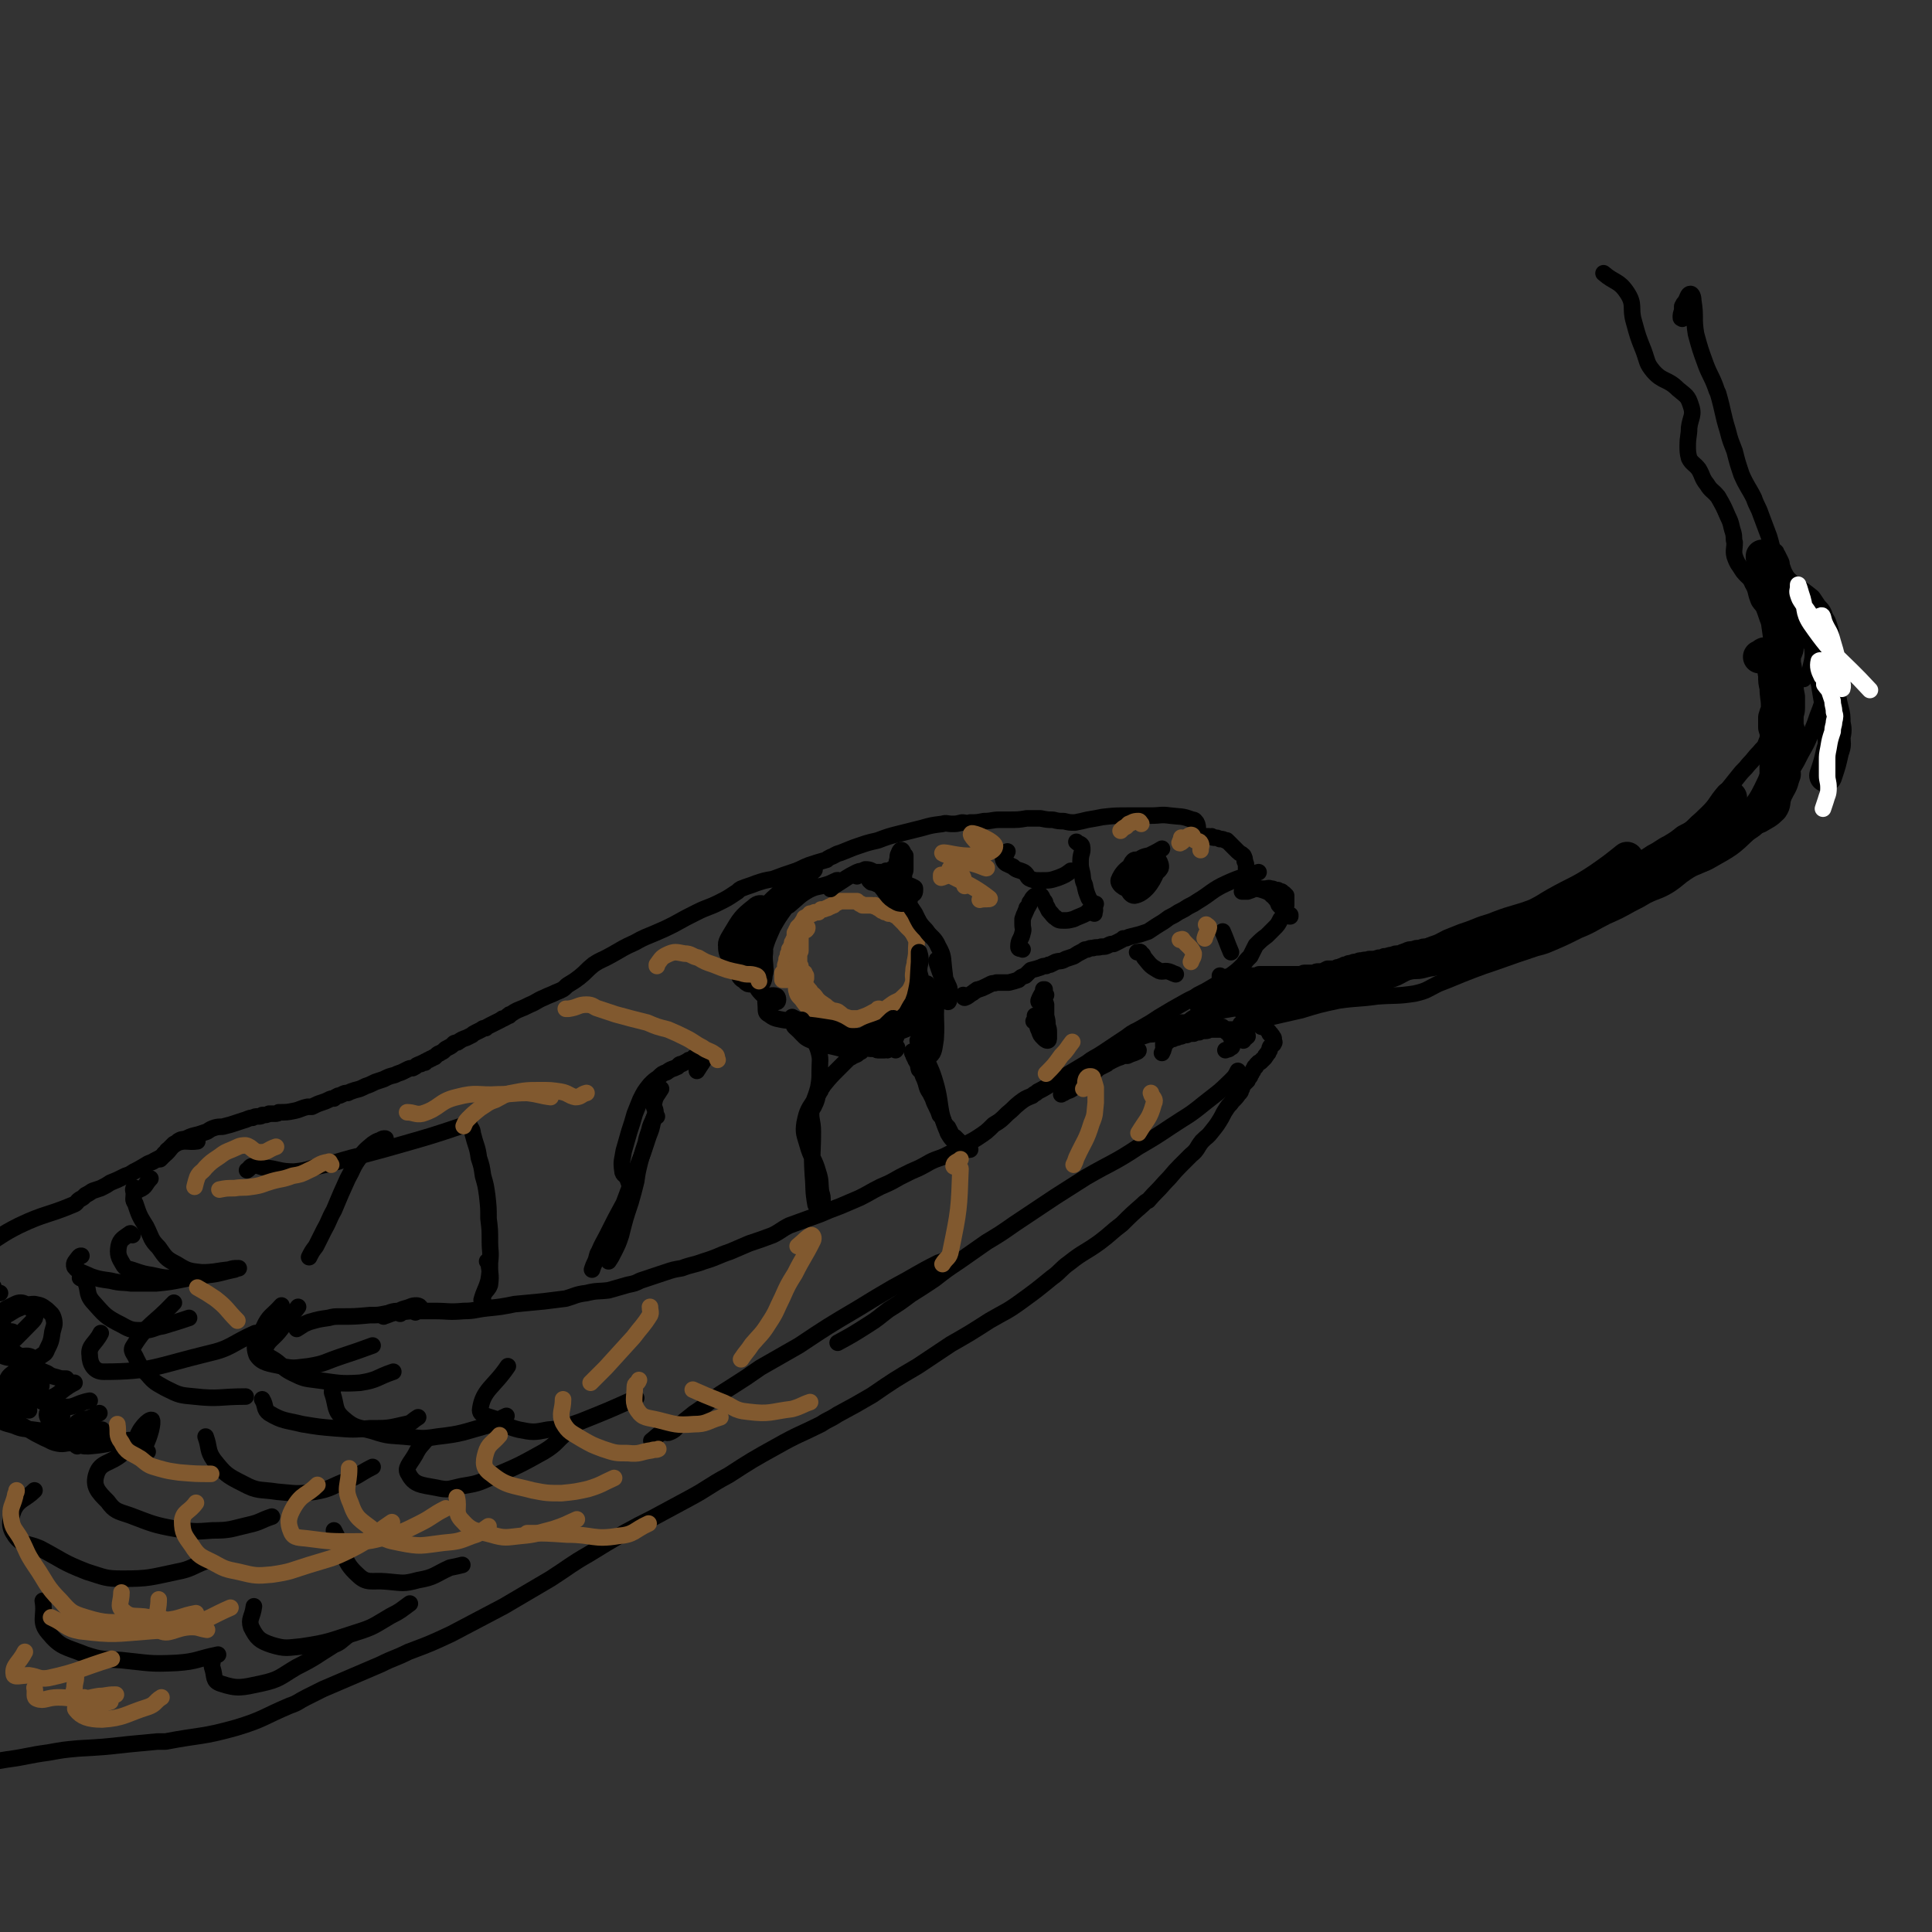 <svg viewBox='0 0 1400 1400' version='1.1' xmlns='http://www.w3.org/2000/svg' xmlns:xlink='http://www.w3.org/1999/xlink'><rect x="0" y="0" width="1400" height="1400" fill="#333333" stroke="none"/><g fill='none' stroke='#000000' stroke-width='12' stroke-linecap='round' stroke-linejoin='round'><path d='M143,827c0,0 0,0 0,0 0,0 0,0 0,0 -7,1 -8,-1 -14,1 -6,3 -5,5 -10,9 -3,2 -3,2 -7,4 -3,2 -3,1 -6,3 -5,3 -5,3 -9,5 -3,2 -3,2 -6,3 -6,3 -6,3 -11,5 -3,2 -3,2 -7,4 -3,1 -3,1 -6,2 -3,2 -3,2 -5,3 -2,2 -2,2 -4,3 -3,2 -2,3 -5,4 -19,8 -20,6 -39,15 -14,7 -13,8 -27,16 -3,1 -3,1 -5,3 '/><path d='M116,840c0,0 0,0 0,0 0,0 0,0 0,0 2,-2 2,-2 3,-4 2,-1 1,-2 3,-3 2,-2 2,-2 4,-4 2,-1 2,-1 3,-2 3,-2 3,-1 6,-2 4,-2 5,-2 9,-3 3,-1 3,-1 6,-2 3,-2 3,-2 6,-3 4,-1 4,0 7,-1 4,-1 4,-1 7,-2 3,-1 3,-1 6,-2 4,-1 4,-2 7,-2 2,-1 2,-1 4,-1 2,0 2,0 3,-1 3,0 3,0 5,-1 2,0 2,0 4,0 2,0 2,0 3,-1 6,0 6,0 11,-1 5,-1 5,-2 10,-3 1,0 1,0 3,0 0,0 0,0 0,0 4,-2 4,-2 7,-3 3,-1 3,-1 5,-2 2,-1 2,-1 4,-1 1,-1 1,-1 3,-2 1,0 1,0 3,-1 2,-1 2,-1 4,-1 2,-1 2,-1 5,-2 4,-1 4,-1 8,-3 3,-1 3,-1 7,-3 3,-1 3,-1 6,-2 4,-2 4,-2 8,-3 2,-1 2,-1 5,-2 2,-1 2,-1 4,-2 2,-1 2,-1 4,-1 2,-1 2,-1 3,-2 2,-1 2,-1 3,-1 1,-1 1,-1 3,-1 0,-1 0,-1 1,-1 1,-1 1,-1 2,-1 1,-1 1,-1 2,-1 1,-1 1,-1 2,-1 1,-1 1,-1 2,-2 1,-1 1,0 2,-1 2,-1 2,-1 3,-2 1,-1 1,-1 3,-2 2,-1 2,-1 4,-3 2,-1 2,0 3,-1 3,-2 3,-2 6,-3 2,-1 2,-1 4,-2 1,-1 1,-1 3,-2 2,-1 2,-1 4,-2 1,-1 1,-1 3,-1 1,-1 1,-1 3,-2 2,-1 2,-1 4,-2 2,-1 2,-1 4,-2 1,-1 1,-1 2,-1 2,-1 2,-1 3,-2 0,0 0,0 1,0 0,-1 0,-1 1,-1 3,-2 3,-2 5,-3 5,-2 5,-2 9,-4 5,-2 5,-3 10,-5 4,-2 5,-2 9,-4 5,-2 5,-2 8,-5 5,-3 5,-3 9,-6 5,-4 5,-5 10,-9 6,-4 6,-3 13,-7 9,-5 8,-5 17,-9 7,-4 8,-4 15,-7 7,-3 7,-3 13,-6 9,-5 9,-5 17,-9 8,-4 8,-3 16,-7 6,-3 6,-3 12,-7 2,-1 2,-2 4,-3 5,-2 6,-2 11,-4 6,-2 6,-2 12,-3 8,-3 8,-3 17,-6 5,-2 4,-2 9,-4 6,-2 6,-2 13,-4 1,-1 1,-1 3,-2 3,-1 3,-2 7,-3 5,-2 5,-2 10,-4 9,-3 8,-3 17,-5 8,-3 8,-3 16,-5 8,-2 8,-2 16,-4 7,-2 7,-2 15,-3 3,-1 3,0 7,0 3,0 3,0 7,-1 3,0 3,1 6,0 5,0 5,0 10,-1 6,0 6,-1 11,-1 4,0 4,0 7,0 7,0 7,0 13,-1 5,0 5,0 10,0 5,1 5,1 9,1 4,1 4,1 8,1 4,1 4,1 8,1 5,-1 5,-1 9,-2 6,-1 6,-1 11,-2 9,-1 9,-1 19,-1 8,0 8,0 16,0 7,0 7,-1 14,0 8,1 8,0 16,3 2,0 2,1 3,2 1,2 1,3 1,5 0,0 0,0 0,1 0,0 0,0 0,1 1,1 1,1 2,2 0,0 1,0 1,1 1,0 1,0 2,0 1,0 1,0 2,0 0,0 0,0 1,0 1,1 1,0 2,0 1,1 1,1 2,1 2,0 2,0 4,1 0,0 0,0 1,0 1,0 1,0 3,1 0,0 0,0 1,0 0,0 0,0 1,1 0,0 0,0 1,1 0,0 0,0 1,1 0,0 0,0 1,1 2,2 2,2 4,4 2,2 2,1 4,3 1,2 1,2 1,4 1,2 1,2 1,5 0,2 0,2 1,4 0,3 0,3 1,6 2,2 2,2 4,3 4,3 4,2 9,4 2,1 2,1 4,3 1,0 1,0 2,2 1,0 1,0 1,1 1,1 1,1 1,2 1,1 0,1 1,2 1,1 1,0 1,1 2,2 2,2 3,3 1,2 0,2 2,3 0,1 1,1 2,1 0,0 0,0 0,-1 '/><path d='M901,645c0,0 0,0 0,0 2,-1 5,-2 4,-2 0,0 -3,2 -5,3 0,0 0,0 0,0 0,0 0,0 1,0 1,0 1,0 1,0 1,0 1,0 2,0 3,-1 3,-1 5,-2 2,0 2,0 3,0 2,0 2,0 4,0 3,0 3,-1 5,0 2,0 1,0 3,1 1,0 1,0 2,0 1,1 1,1 2,1 1,0 1,0 1,1 1,0 1,0 2,1 0,0 0,0 1,1 0,0 0,1 0,1 0,1 0,1 0,1 0,2 0,2 0,3 0,1 0,1 0,2 -1,2 -1,2 -1,5 -1,3 -1,3 -3,5 -2,4 -2,4 -5,7 -2,2 -2,2 -5,5 -4,3 -4,3 -8,7 -2,4 -2,4 -4,8 -3,3 -3,3 -5,6 -4,4 -4,4 -8,7 -7,5 -7,5 -14,9 -5,3 -5,3 -11,6 -4,3 -4,2 -9,5 -9,5 -9,5 -19,11 -6,4 -6,4 -13,8 -5,3 -5,2 -10,6 -9,6 -9,6 -18,12 -6,4 -6,3 -11,7 -10,6 -10,6 -20,12 -8,4 -8,5 -16,9 -2,2 -2,1 -4,3 -5,2 -5,2 -9,5 -5,4 -4,4 -9,8 -5,5 -5,5 -10,8 -5,5 -5,5 -11,9 -6,4 -6,3 -12,7 -5,3 -5,3 -11,6 -6,3 -6,2 -12,5 -7,4 -7,4 -14,7 -4,2 -4,2 -8,4 -7,4 -7,4 -14,7 -8,4 -7,4 -15,8 -7,3 -7,3 -14,6 -8,3 -8,3 -15,6 -11,4 -11,4 -22,8 -6,3 -6,4 -12,7 -8,3 -8,3 -17,6 -7,3 -7,3 -14,6 -9,3 -9,4 -19,7 -8,3 -8,2 -16,5 -6,1 -6,1 -12,3 -9,3 -9,3 -18,6 -4,2 -4,2 -9,3 -7,2 -7,2 -14,4 -8,1 -8,0 -16,2 -8,1 -8,2 -15,4 -8,1 -8,1 -16,2 -10,1 -10,1 -21,2 -10,2 -10,2 -20,3 -9,1 -9,2 -17,2 -11,1 -11,0 -21,0 -9,0 -9,0 -17,0 -9,1 -9,1 -19,2 -5,1 -5,1 -11,1 -11,1 -11,1 -21,1 -5,0 -5,0 -9,1 -7,1 -7,1 -14,3 -5,2 -4,2 -9,5 '/><path d='M769,793c0,0 0,0 0,0 0,0 0,0 0,0 1,-1 1,-1 2,-1 3,-2 3,-1 6,-3 1,-1 1,-1 1,-2 2,-1 2,-1 3,-2 1,-1 1,-1 2,-2 1,-1 1,-1 2,-1 0,-1 0,-1 1,-1 0,-1 0,-1 1,-1 1,0 1,0 2,-1 1,-1 1,-1 2,-1 2,-1 2,-1 3,-2 2,-2 2,-2 4,-3 2,-1 2,-1 4,-2 1,-2 2,-1 3,-2 4,-2 4,-2 7,-3 2,-1 2,-1 5,-1 2,-1 2,-1 5,-2 2,-1 3,-1 3,-2 0,0 -1,1 -1,1 '/><path d='M794,768c0,0 0,0 0,0 0,0 0,0 0,0 4,-3 5,-4 9,-6 1,0 -1,2 0,2 1,0 2,-1 4,-2 4,-2 3,-2 7,-4 2,-2 2,-2 5,-3 3,-2 3,-2 6,-3 3,-1 3,-1 6,-2 3,-1 3,0 6,-1 3,-1 3,-1 6,-2 3,-1 3,-1 6,-2 2,-1 2,-1 4,-2 0,0 0,0 1,-1 1,0 1,0 2,-1 0,0 0,0 1,0 1,0 1,0 2,0 1,0 1,0 2,0 1,0 1,0 2,0 1,0 1,0 1,0 1,0 1,0 2,0 2,0 2,0 3,0 1,0 1,0 2,0 2,0 2,0 3,0 0,0 0,0 1,0 0,0 0,0 1,0 0,0 0,1 1,1 0,0 0,0 1,0 1,0 1,0 1,0 1,1 1,1 2,1 1,0 1,0 2,0 0,0 0,0 1,1 0,0 0,0 1,0 1,0 1,0 1,1 1,0 1,0 1,1 1,0 1,0 1,1 1,0 1,0 1,1 1,0 1,0 1,0 1,1 1,1 1,2 1,0 1,0 1,1 0,0 0,0 0,0 0,1 0,1 1,2 0,0 0,0 0,1 0,1 0,1 0,1 0,1 0,1 0,2 0,1 0,2 -1,2 -2,2 -2,1 -4,2 '/><path d='M842,763c0,0 0,0 0,0 0,0 0,0 0,0 1,-2 1,-2 1,-3 1,-1 0,-1 0,-2 0,-1 0,-1 0,-2 1,-1 2,-1 3,-1 1,-1 1,-1 3,-2 1,0 1,0 3,-1 2,0 2,-1 4,-1 2,-1 2,-1 4,-1 2,-1 2,-1 5,-1 2,-1 2,-1 4,-1 2,-1 2,-1 4,-1 2,0 2,0 3,-1 1,0 1,0 3,0 1,0 1,0 2,0 1,0 1,0 2,0 2,0 2,0 4,0 1,0 1,0 2,0 1,0 1,0 1,0 1,0 1,0 2,0 0,0 0,0 1,0 1,0 1,0 2,0 0,0 0,0 1,0 1,0 1,1 2,1 1,0 1,0 2,1 2,1 2,0 3,1 1,1 1,1 1,2 0,0 0,0 0,0 -2,2 -2,1 -3,3 '/><path d='M859,743c0,0 0,0 0,0 3,-3 3,-4 7,-6 1,0 1,1 1,1 2,0 2,-1 3,-2 2,-1 2,-1 4,-2 2,-1 2,-1 4,-1 2,-1 2,-1 5,-2 2,-1 2,-1 5,-1 3,0 3,0 6,0 1,0 1,0 3,1 1,0 1,0 2,1 1,0 1,0 3,1 1,0 1,0 1,1 1,1 1,1 2,1 1,1 1,1 2,2 1,1 1,1 1,1 1,1 0,1 1,2 1,1 1,1 3,2 1,1 1,1 2,2 1,0 1,0 2,0 2,2 2,2 3,3 1,1 1,1 1,2 1,0 1,0 1,1 1,1 1,0 1,1 1,1 1,1 1,2 0,0 0,0 0,1 0,1 1,1 0,2 0,1 -1,1 -2,2 -1,1 -1,1 -1,3 -1,1 -1,1 -1,2 0,0 -1,0 -1,1 0,0 0,1 -1,1 0,1 0,1 -1,2 0,0 0,0 -1,1 -1,0 0,0 -1,1 -1,1 -1,1 -2,1 -1,1 -1,1 -1,1 -1,1 -1,1 -1,2 -1,0 -1,0 -1,1 -1,1 -1,1 -1,2 -1,1 -1,1 -1,1 0,1 0,1 -1,2 0,1 0,1 -1,2 -1,1 -1,1 -1,2 -1,1 -1,1 -2,2 -1,1 -1,1 -1,1 -1,1 -1,1 -1,2 0,1 0,1 -1,1 0,1 0,1 0,2 -1,0 0,1 -1,1 -2,3 -2,3 -5,6 -2,3 -2,2 -4,5 -2,3 -2,3 -4,7 -3,5 -3,5 -7,10 -3,4 -3,3 -7,7 -4,5 -3,6 -8,10 -4,4 -4,4 -8,8 -6,6 -5,6 -11,12 -6,7 -6,6 -12,13 -2,1 -2,1 -4,3 -8,7 -8,7 -15,14 -8,6 -8,7 -16,13 -11,8 -12,7 -22,15 -7,5 -6,6 -13,11 -11,9 -11,9 -22,17 -11,8 -11,7 -23,14 -14,9 -14,9 -28,17 -12,8 -12,8 -24,16 -17,10 -17,10 -33,21 -12,7 -12,7 -25,14 -6,4 -6,3 -12,7 -16,8 -16,7 -32,16 -18,10 -18,10 -35,21 -15,8 -14,9 -29,17 -13,7 -13,7 -26,14 -10,5 -10,5 -21,11 -12,7 -12,7 -25,15 -14,8 -14,9 -28,18 -17,10 -17,10 -34,20 -19,10 -19,10 -38,20 -15,7 -15,7 -31,13 -10,5 -10,4 -20,9 -21,9 -21,9 -42,18 -6,3 -6,3 -12,6 -6,3 -6,4 -12,6 -19,8 -19,10 -39,16 -25,7 -25,5 -51,10 -3,0 -3,0 -6,0 -10,1 -10,1 -21,2 -18,2 -18,2 -36,3 -11,1 -11,1 -22,3 -15,2 -15,3 -30,5 -12,2 -12,2 -24,4 '/><path d='M884,707c0,0 0,0 0,0 0,0 0,0 0,0 0,0 0,0 0,0 0,0 0,0 0,0 0,1 0,1 0,1 1,0 1,0 1,0 1,0 1,0 1,0 1,0 1,0 1,0 0,0 0,0 1,0 0,0 0,1 1,1 0,0 0,1 1,1 0,0 0,0 1,0 1,0 1,0 1,0 1,0 1,0 2,0 1,0 1,0 2,-1 1,0 1,0 2,0 1,-1 1,-1 2,-1 1,0 1,0 2,0 1,0 1,0 3,-1 1,0 1,0 2,0 2,0 2,0 3,0 0,0 0,0 1,0 1,-1 1,-1 2,-1 0,0 0,0 1,0 1,0 1,0 2,0 1,0 1,0 2,0 1,0 1,0 2,0 2,0 2,0 4,0 1,0 1,0 2,0 2,0 2,0 3,0 1,0 1,0 3,0 1,0 1,0 2,0 1,0 1,0 2,0 1,0 1,0 1,0 1,0 1,0 2,0 2,0 2,0 3,0 2,0 2,-1 3,-1 1,0 1,0 3,0 1,0 1,0 2,0 1,0 1,0 2,0 2,-1 2,-1 3,-1 1,0 1,0 3,0 2,-1 2,-1 4,-2 1,0 1,0 3,0 2,0 2,0 4,-1 2,0 2,-1 4,-1 1,-1 1,-1 3,-1 1,-1 1,-1 3,-1 2,-1 2,-1 4,-1 2,-1 2,-1 4,-1 3,-1 3,0 5,-1 4,0 4,0 7,-1 2,0 2,0 4,-1 3,0 3,-1 6,-1 2,-1 2,-1 5,-1 2,-1 2,-1 5,-2 2,-1 2,-1 5,-1 2,-1 2,-1 5,-1 2,-1 2,-1 5,-1 2,-1 2,-1 5,-1 3,-1 3,-1 6,-2 2,0 2,0 4,0 5,-1 5,-1 10,-2 5,-1 5,-1 10,-3 10,-4 10,-4 20,-8 9,-3 9,-3 18,-7 8,-3 7,-4 15,-8 7,-3 7,-3 13,-6 5,-3 5,-2 10,-5 6,-3 6,-3 12,-6 7,-4 7,-4 14,-7 7,-3 7,-3 14,-6 6,-3 6,-3 12,-7 6,-3 6,-4 12,-7 5,-3 5,-3 10,-7 6,-3 6,-3 11,-8 8,-6 8,-5 15,-13 4,-5 3,-5 7,-11 4,-5 4,-5 8,-10 3,-4 4,-4 7,-8 4,-4 4,-5 8,-9 4,-5 5,-4 8,-9 3,-4 3,-4 4,-8 2,-4 2,-4 3,-8 1,-3 1,-3 2,-6 1,-3 1,-3 1,-6 1,-3 1,-3 0,-6 0,-4 -1,-4 -2,-8 -1,-2 -2,-2 -3,-5 -2,-7 -2,-7 -3,-15 -1,-4 0,-4 -1,-9 -1,-7 -1,-7 -2,-14 -2,-5 -2,-6 -4,-11 -2,-3 -3,-3 -4,-6 -2,-5 -1,-6 -4,-11 -2,-5 -3,-4 -7,-9 -3,-5 -4,-5 -6,-11 -1,-4 0,-5 0,-10 -1,-3 0,-3 -1,-7 -2,-6 -1,-6 -4,-12 -3,-7 -3,-7 -7,-14 -4,-5 -5,-4 -8,-9 -4,-5 -3,-6 -6,-11 -3,-4 -5,-4 -7,-8 -1,-4 -1,-5 -1,-9 0,-7 1,-7 1,-13 1,-8 4,-9 1,-17 -2,-6 -3,-6 -9,-11 -8,-8 -11,-5 -18,-13 -5,-6 -4,-7 -7,-15 -4,-10 -4,-10 -7,-21 -3,-10 1,-12 -5,-21 -6,-9 -9,-7 -17,-14 '/><path d='M1219,231c0,0 0,0 0,0 0,0 0,0 0,0 -1,-1 -1,0 -1,-1 0,-2 0,-2 1,-5 0,0 0,0 0,-1 0,-1 0,-1 0,-2 1,-2 1,-2 2,-3 2,-3 2,-6 4,-6 1,0 2,2 2,5 2,12 0,12 2,24 3,11 3,11 7,22 3,8 4,8 7,16 1,3 1,3 2,5 4,14 3,14 7,27 2,8 2,7 5,15 2,8 2,8 5,17 4,9 5,9 9,17 2,6 3,6 5,12 3,8 3,8 6,16 2,7 2,7 3,14 1,6 1,6 0,12 0,8 0,8 -1,16 0,5 0,5 0,10 0,5 -1,5 0,10 1,7 2,6 4,13 1,4 0,4 2,9 1,4 2,3 4,7 1,3 4,4 3,6 -2,6 -5,6 -11,11 '/><path d='M1279,402c0,0 0,0 0,0 -1,2 -2,3 -2,4 1,1 3,0 4,-1 2,-2 1,-3 3,-4 1,-1 1,-1 1,-1 0,0 0,0 1,0 0,0 -1,0 0,0 0,-1 0,-1 1,0 0,0 0,1 1,2 1,2 1,2 2,4 1,2 1,2 1,4 1,2 1,3 2,5 1,2 1,2 3,5 1,2 1,2 2,4 2,2 2,2 3,4 3,4 3,4 6,8 1,2 1,3 2,6 2,11 3,12 4,24 1,9 1,10 -1,18 -1,5 -3,4 -5,8 '/><path d='M1278,420c0,0 0,0 0,0 0,0 0,0 0,0 5,-3 6,-5 10,-6 1,0 0,3 1,5 2,1 3,0 6,1 2,1 2,1 3,3 2,2 2,2 3,5 2,2 2,2 2,5 1,2 1,2 2,5 0,2 0,2 1,4 0,3 0,3 0,5 1,2 0,2 1,4 0,2 0,2 1,4 1,3 0,3 2,6 0,2 0,2 1,4 2,3 2,2 4,5 1,2 1,2 2,3 1,2 1,2 2,3 0,2 0,2 1,3 2,5 4,5 4,11 0,9 -1,9 -3,18 -2,6 -2,6 -4,11 -2,6 -2,6 -5,13 -3,7 -3,7 -7,14 -3,6 -3,6 -6,11 -4,8 -4,8 -9,16 -3,5 -2,6 -5,11 -4,6 -4,7 -9,12 -5,6 -6,5 -12,10 -9,6 -9,6 -18,12 -6,4 -6,4 -12,8 -6,3 -6,2 -12,6 -6,4 -6,5 -12,9 -8,5 -9,4 -17,8 -5,3 -5,3 -11,6 -9,5 -9,5 -18,9 -10,5 -10,6 -20,10 -12,6 -12,6 -24,11 -3,1 -3,1 -7,2 -15,5 -15,5 -29,10 -9,3 -9,3 -17,6 -13,5 -12,5 -25,10 -8,4 -8,5 -17,7 -13,2 -13,1 -27,2 -14,2 -14,1 -28,3 -14,3 -14,3 -27,7 -22,5 -22,5 -44,10 '/></g>
<g fill='none' stroke='#000000' stroke-width='24' stroke-linecap='round' stroke-linejoin='round'><path d='M874,728c0,0 0,0 0,0 0,0 0,0 0,0 6,-1 6,-1 12,-2 6,-1 6,-1 11,-2 8,-1 8,-1 16,-2 6,-1 6,-1 12,-1 5,-1 5,-1 10,-2 5,0 5,0 10,-1 4,0 4,0 9,0 5,-1 5,-1 10,-2 4,-1 4,-1 8,-1 '/><path d='M928,724c0,0 0,0 0,0 0,0 0,0 0,0 3,-1 3,-1 6,-1 7,-2 7,-2 13,-4 5,-2 5,-2 11,-4 4,-1 4,-1 7,-2 4,-1 4,-1 8,-2 6,-2 6,-1 12,-3 4,-1 4,-1 9,-3 4,-1 4,-1 8,-2 5,-2 5,-2 10,-3 4,-1 4,-1 9,-2 5,-1 5,0 9,-1 7,-2 7,-1 14,-3 5,-1 5,-1 10,-3 7,-3 7,-4 15,-8 '/><path d='M995,706c0,0 0,0 0,0 4,-1 4,0 8,-1 8,-2 8,-3 16,-7 6,-2 6,-1 11,-3 5,-2 5,-3 10,-5 6,-2 5,-2 11,-5 5,-2 5,-2 10,-4 6,-2 6,-2 11,-4 7,-3 7,-2 14,-5 13,-5 14,-4 27,-9 8,-4 7,-4 14,-8 16,-9 17,-8 32,-18 10,-7 10,-7 20,-15 '/><path d='M1050,698c0,0 0,0 0,0 8,-4 7,-5 15,-8 8,-4 9,-3 17,-6 7,-2 7,-2 13,-4 10,-4 10,-4 20,-9 8,-3 7,-3 14,-7 8,-4 8,-4 16,-7 7,-4 7,-4 14,-7 7,-4 7,-4 13,-8 5,-3 6,-3 10,-7 3,-3 2,-3 4,-7 '/><path d='M1074,688c0,0 0,0 0,0 1,-1 1,0 3,-1 12,-5 12,-5 25,-11 7,-2 7,-2 13,-4 6,-2 6,-2 12,-5 18,-8 17,-9 34,-18 23,-12 25,-10 46,-25 19,-13 18,-15 35,-31 7,-7 6,-8 12,-15 '/><path d='M1168,639c0,0 0,0 0,0 0,0 0,0 0,0 1,1 0,3 1,3 1,1 2,-1 5,-2 2,-1 3,-1 5,-2 6,-3 6,-3 11,-6 4,-3 4,-3 9,-5 6,-3 6,-3 13,-6 4,-2 4,-2 8,-4 5,-2 5,-2 9,-4 5,-2 5,-2 10,-4 5,-3 5,-3 10,-6 6,-3 6,-3 11,-7 6,-3 6,-3 12,-7 6,-4 6,-5 12,-10 3,-4 3,-4 5,-8 3,-5 2,-5 4,-10 '/><path d='M1223,618c0,0 0,0 0,0 1,2 0,3 2,3 5,0 7,0 12,-3 14,-8 15,-8 26,-19 13,-14 14,-14 22,-31 7,-16 3,-17 7,-34 '/><path d='M1272,592c0,0 0,0 0,0 1,0 1,0 2,0 5,-3 6,-3 10,-7 2,-3 1,-3 2,-7 0,-3 0,-3 1,-6 0,-4 0,-4 0,-8 0,-6 0,-6 0,-13 -1,-4 -2,-4 -2,-8 0,-4 2,-4 2,-8 1,-4 0,-4 -1,-8 0,-3 0,-3 0,-7 1,-4 2,-4 2,-8 0,-7 -1,-7 -1,-14 -1,-4 -1,-4 -1,-9 -1,-4 0,-4 -2,-7 -1,-5 -1,-7 -4,-8 -2,-1 -2,1 -5,2 '/><path d='M1290,540c0,0 0,0 0,0 0,0 0,0 0,0 3,-5 4,-5 6,-10 0,-2 -1,-2 -1,-4 0,-3 0,-3 0,-6 0,-4 1,-4 1,-7 0,-4 0,-4 0,-8 -1,-5 -1,-5 -1,-10 0,-3 0,-3 -1,-6 0,-4 0,-4 -1,-8 0,-3 0,-3 0,-6 1,-3 1,-2 2,-5 0,-3 0,-3 1,-6 0,-2 0,-2 0,-5 -1,-2 -1,-2 -2,-5 -1,-2 -1,-2 -1,-4 -1,-2 -1,-2 -2,-5 -1,-2 -1,-2 -2,-3 -1,-3 0,-4 -1,-7 -1,-2 -1,-2 -2,-4 -1,-3 -1,-3 -1,-5 -1,-2 0,-2 -1,-4 -1,-2 -1,-2 -2,-4 -1,-1 -1,-1 -1,-3 0,-2 0,-2 -1,-3 0,-2 -1,-2 -2,-4 0,-1 0,-1 0,-2 0,-1 0,-1 0,-2 -1,-1 -1,-1 -1,-1 0,0 0,0 0,0 0,1 0,1 0,1 1,2 1,2 2,4 1,2 1,2 2,4 3,3 3,2 5,5 4,4 3,5 7,8 2,3 3,2 6,5 5,3 5,3 10,7 2,3 2,3 4,6 3,3 3,3 4,7 2,2 2,3 3,6 1,3 1,3 1,6 1,3 0,3 0,6 0,4 0,4 0,7 1,6 1,6 2,12 0,4 0,4 1,7 1,6 1,6 2,12 1,5 1,5 2,9 1,4 1,4 1,9 1,5 1,5 0,10 0,5 1,5 -1,10 -2,9 -2,9 -5,18 '/></g>
<g fill='none' stroke='#FFFFFF' stroke-width='12' stroke-linecap='round' stroke-linejoin='round'><path d='M1322,493c0,0 0,0 0,0 0,2 0,2 0,3 2,3 3,3 4,6 1,3 1,3 2,6 0,4 1,4 1,8 1,3 1,3 0,7 0,3 -1,3 -1,7 -2,6 -2,6 -3,12 -1,5 -1,5 -1,9 0,5 0,5 0,11 0,4 1,4 1,9 0,5 -1,5 -2,9 -1,3 -1,3 -2,6 '/><path d='M1322,495c0,0 0,0 0,0 0,0 0,0 0,0 0,-3 1,-4 0,-6 0,-1 -2,2 -2,1 -2,-4 -3,-7 -2,-11 1,-1 3,0 4,1 5,5 3,7 7,13 3,3 5,7 6,6 1,-3 -1,-7 -2,-13 -2,-11 -2,-11 -5,-21 -2,-8 -3,-7 -6,-14 -1,-3 -1,-5 -2,-5 -2,0 -2,3 -2,5 -1,4 0,9 -1,8 -1,-1 -1,-6 -4,-11 -3,-6 -4,-6 -7,-11 -2,-3 -2,-3 -3,-6 -1,-3 0,-3 0,-6 0,0 0,-2 0,-1 1,2 1,3 2,6 4,11 1,13 7,22 18,26 21,24 43,48 '/></g>
<g fill='none' stroke='#000000' stroke-width='12' stroke-linecap='round' stroke-linejoin='round'><path d='M0,937c0,0 0,0 0,0 -2,0 -3,1 -5,0 -1,-1 1,-4 0,-5 -1,-1 -2,1 -4,2 -1,2 -1,2 -2,3 -1,2 0,2 0,4 -1,3 -1,3 0,6 0,5 0,5 1,9 2,5 2,6 5,10 3,5 4,4 8,8 7,5 6,6 14,10 3,2 4,2 8,3 '/><path d='M8,965c0,0 0,0 0,0 0,0 0,0 0,0 0,1 -1,2 -1,4 0,3 0,3 0,6 1,3 1,3 4,6 6,5 6,5 13,9 5,3 5,3 10,5 3,2 3,2 7,3 3,1 3,1 7,1 '/><path d='M9,965c0,0 0,0 0,0 -3,1 -5,4 -6,2 -3,-4 -1,-11 -1,-13 0,-1 0,3 0,6 1,4 0,4 1,8 2,6 1,6 3,12 2,3 2,3 5,5 3,1 3,1 7,2 3,0 3,1 6,0 3,-1 3,-2 5,-4 3,-2 4,-2 5,-5 3,-6 3,-6 4,-13 1,-4 2,-5 1,-9 -1,-4 -2,-4 -5,-7 -4,-3 -4,-3 -9,-4 -5,0 -6,1 -11,3 -5,2 -5,3 -11,6 -6,4 -9,2 -11,8 -3,8 -4,19 1,19 11,-2 18,-11 31,-24 2,-2 2,-5 0,-7 -4,-4 -7,-8 -13,-5 -13,6 -21,12 -24,24 -1,7 7,10 16,14 8,3 14,-2 19,0 2,0 -2,2 -4,5 -6,7 -12,7 -13,13 0,5 4,9 10,10 7,1 10,-1 14,-5 2,-2 1,-5 -2,-5 -9,-2 -11,-1 -21,1 -7,1 -16,3 -13,4 9,5 19,9 37,8 13,-1 12,-6 24,-12 '/><path d='M12,1006c0,0 0,0 0,0 0,0 0,0 0,0 -4,1 -5,2 -8,2 -1,0 0,-3 2,-3 4,0 4,2 9,3 14,6 14,9 29,11 10,2 10,-2 21,-4 '/><path d='M25,1014c0,0 0,0 0,0 0,0 0,0 0,0 -8,6 -12,7 -17,13 -1,2 2,2 4,3 4,3 4,3 9,6 5,3 5,3 11,6 5,2 5,3 10,4 5,1 6,-1 11,0 2,0 1,1 3,2 '/><path d='M21,1022c0,0 0,0 0,0 -5,-1 -5,-2 -10,-3 -7,0 -9,0 -14,2 -2,1 -2,4 0,5 4,5 6,5 13,7 7,3 7,2 14,3 7,1 7,1 14,1 6,0 6,0 11,-2 6,-2 6,-3 12,-6 6,-2 6,-2 11,-5 '/><path d='M45,1026c0,0 0,0 0,0 -4,4 -4,5 -8,9 0,0 -1,-1 -1,-1 6,0 7,1 13,1 4,1 4,1 9,1 3,1 3,1 7,0 5,0 5,0 9,0 '/><path d='M47,1020c0,0 0,0 0,0 0,0 0,0 0,0 -6,1 -7,0 -11,2 -3,2 -2,4 -1,6 1,4 1,6 4,7 17,6 19,4 38,7 '/><path d='M60,1028c0,0 0,0 0,0 0,0 0,0 0,0 -3,3 -5,2 -5,5 -1,5 -1,7 2,12 2,3 3,3 7,3 13,-1 13,-2 26,-4 3,0 3,-1 5,0 3,1 2,4 5,5 2,1 4,1 5,-1 4,-8 6,-17 5,-19 -2,-1 -10,7 -11,14 -1,5 4,5 8,9 '/></g>
<g fill='none' stroke='#81592F' stroke-width='12' stroke-linecap='round' stroke-linejoin='round'><path d='M583,709c0,0 0,0 0,0 -3,2 -4,2 -6,4 0,0 2,1 3,0 2,-1 2,-2 4,-4 0,-1 0,-1 0,-2 0,0 0,0 0,0 -1,-1 -1,-1 -1,-2 -1,0 -1,0 -1,0 0,-1 0,-1 -1,-1 0,0 0,0 0,-1 -1,0 -1,0 -1,-1 0,0 0,0 0,-1 0,0 0,0 0,-1 0,0 0,0 -1,-1 0,0 0,0 0,-1 0,0 0,0 0,0 0,-1 0,-1 0,-1 0,-1 0,-1 0,-1 0,-1 0,-1 0,-1 0,-1 0,-1 0,-1 0,-1 0,-1 0,-1 0,0 0,0 0,-1 0,-1 0,-1 0,-1 0,-1 1,-1 1,-2 0,-1 0,-1 0,-2 0,-1 0,-1 0,-2 0,-2 0,-2 0,-4 0,-1 0,-1 0,-1 0,-1 0,-1 0,-2 1,-2 1,-2 2,-4 0,-1 0,-1 0,-2 0,0 0,0 1,-1 0,0 0,-1 0,0 1,0 0,0 1,1 0,0 1,0 1,0 0,1 0,1 -1,2 '/><path d='M572,709c0,0 0,0 0,0 3,-1 5,-2 6,-3 1,-1 -2,-1 -3,0 -3,1 -2,2 -5,4 0,0 0,0 -1,0 0,0 0,0 0,0 0,0 0,0 0,0 -1,0 -1,0 -1,0 0,0 0,0 -1,0 0,0 0,0 0,0 0,-1 0,-2 0,-3 0,0 0,0 0,-1 0,0 0,0 0,-1 1,-1 1,0 2,-1 0,-1 0,-1 0,-2 0,0 0,0 0,-1 0,0 0,0 0,-1 0,-1 0,-1 1,-2 0,0 -1,0 0,-1 0,-1 0,-1 0,-2 1,-1 1,-1 1,-2 0,0 0,0 0,-1 0,-1 0,-1 1,-1 0,-1 -1,-1 0,-1 0,-1 0,-1 0,-2 0,0 0,0 1,-1 0,-1 0,-1 1,-2 0,-1 0,-1 0,-2 1,-1 1,-1 1,-2 1,-1 1,-1 1,-1 0,-1 0,-1 0,-2 1,0 0,0 0,0 0,-1 0,-1 0,-1 0,0 0,0 0,-1 1,0 1,0 1,-1 0,-1 0,-1 0,-1 1,-1 0,-1 1,-1 0,-1 0,-1 0,-1 1,-1 1,-1 1,-1 1,-1 1,-1 2,-2 0,-1 0,0 1,-1 0,-1 0,-1 0,-1 1,-1 1,-1 1,-1 0,0 0,0 0,-1 0,0 0,0 0,0 1,0 1,0 1,0 0,0 0,0 1,-1 0,0 0,0 0,0 1,-1 1,-1 2,-1 0,0 0,0 0,-1 1,0 1,0 1,0 1,0 1,0 1,0 1,-1 1,-1 2,-1 1,0 1,0 2,0 1,-1 1,-1 2,-2 2,0 2,0 4,-1 1,0 1,0 2,-1 1,0 1,0 2,-1 0,0 0,0 1,0 0,0 0,0 1,-1 0,0 0,0 1,-1 1,0 1,0 1,0 1,-1 1,-1 1,-1 0,0 0,0 1,0 0,0 0,0 0,0 0,0 0,0 1,0 0,0 0,0 0,0 1,0 1,0 1,0 1,0 1,0 1,0 0,0 0,0 1,0 0,0 0,0 0,0 0,0 0,0 1,0 0,0 0,0 1,0 1,0 1,0 2,0 0,0 0,0 1,0 2,0 2,0 3,0 1,1 1,1 1,1 1,1 1,1 2,1 0,0 0,0 1,1 1,0 1,0 2,0 1,0 1,0 2,0 2,0 2,0 3,0 1,1 1,0 2,0 0,1 0,1 1,1 1,1 1,1 2,1 1,1 1,1 1,1 1,1 1,1 2,1 1,1 1,1 2,1 1,0 1,0 2,1 1,0 1,0 2,0 2,1 2,1 4,2 1,1 1,1 2,2 2,2 2,2 3,3 4,5 5,4 8,10 2,4 1,4 1,8 0,5 0,5 -1,10 0,3 -1,3 -1,7 -1,5 1,5 -1,10 -2,5 -3,5 -7,9 -3,3 -4,2 -8,5 -4,3 -4,3 -9,6 -2,1 -2,2 -5,3 -2,1 -2,1 -5,1 -1,0 -1,0 -2,0 -3,0 -3,0 -6,0 -3,0 -3,0 -6,-1 -3,-1 -3,-2 -6,-4 -3,-1 -3,0 -6,-2 -2,-1 -2,-2 -4,-3 -3,-2 -3,-2 -5,-4 -2,-3 -2,-3 -5,-5 0,-1 0,-1 0,-1 -2,-2 -2,-3 -4,-4 -1,-1 -2,-1 -3,-1 -1,0 -2,1 -2,1 -1,1 -1,2 -1,3 1,4 1,4 4,7 4,6 5,6 11,10 5,3 6,4 12,6 3,1 4,1 7,1 7,-1 8,-2 14,-4 6,-2 6,-3 11,-5 0,-1 0,-1 1,-1 '/></g>
<g fill='none' stroke='#000000' stroke-width='12' stroke-linecap='round' stroke-linejoin='round'><path d='M577,743c0,0 0,0 0,0 0,0 0,0 0,0 2,-2 4,-4 4,-4 0,0 -3,3 -4,3 0,0 1,-1 0,-2 -4,-1 -5,0 -10,-1 -5,-1 -6,-1 -10,-4 -2,-1 -2,-2 -2,-5 0,-3 -1,-5 1,-7 2,-2 5,-2 7,-1 1,1 1,4 0,4 -2,1 -5,0 -7,-2 -5,-5 -7,-6 -9,-12 -2,-5 -1,-8 1,-12 1,-2 5,-1 6,0 1,2 1,5 -1,8 -4,4 -7,6 -11,5 -4,-2 -5,-6 -5,-12 2,-7 6,-13 9,-14 2,-1 2,5 1,9 0,7 0,10 -4,14 -1,2 -5,1 -7,-2 -3,-6 -4,-9 -2,-15 5,-13 9,-13 17,-24 1,-1 3,-3 3,-2 0,5 1,8 -2,13 -4,9 -4,11 -12,15 -4,3 -10,2 -12,-2 -3,-6 -2,-11 3,-17 3,-6 8,-7 13,-7 3,0 4,3 2,6 -2,6 -3,8 -9,11 -4,3 -8,3 -10,1 -2,-3 0,-6 3,-11 6,-10 7,-12 16,-19 3,-3 6,-3 9,-1 3,3 3,6 2,10 -2,4 -8,8 -8,6 -1,-4 3,-9 7,-17 2,-2 2,-2 4,-4 6,-5 5,-6 12,-9 3,-2 8,-2 8,0 0,3 -4,6 -9,11 -2,3 -5,4 -7,3 -1,0 1,-2 2,-4 6,-7 6,-7 12,-13 4,-4 5,-3 9,-6 2,-1 4,-3 3,-3 -1,0 -4,2 -8,4 -6,5 -6,5 -10,12 -5,6 -5,6 -8,13 -5,10 -6,10 -9,20 -2,7 0,7 -1,14 0,6 1,6 0,12 0,5 -1,7 -3,9 -1,0 -1,-1 -1,-3 0,-8 0,-8 2,-16 3,-11 3,-12 8,-23 4,-7 4,-7 9,-14 2,-2 2,-1 4,-3 6,-5 6,-6 13,-10 6,-3 7,-2 13,-4 4,-1 8,-4 8,-3 1,1 -5,5 -5,6 -1,1 2,-2 4,-3 8,-5 7,-5 15,-9 2,-1 4,-1 4,0 -1,0 -5,3 -4,3 0,-1 3,-4 6,-5 4,0 4,1 7,2 3,0 3,0 5,0 2,0 2,0 3,-1 2,0 2,0 4,-1 1,-1 2,-1 3,-2 1,-1 1,-2 1,-4 1,-2 0,-3 1,-5 1,-2 1,-3 2,-3 1,0 1,1 2,3 0,1 0,1 1,1 0,1 0,0 0,1 0,3 0,3 0,6 0,1 0,1 0,3 0,2 -1,2 -1,5 0,3 0,3 1,5 2,2 3,1 6,3 0,0 1,0 1,1 0,2 0,4 -2,4 -1,1 -2,0 -3,-1 -3,-2 -3,-3 -6,-4 -4,-2 -4,-1 -9,-2 0,0 -1,0 -1,0 3,3 6,4 9,6 0,0 -1,0 -2,0 -8,-3 -8,-4 -15,-7 -2,-1 -2,0 -3,-1 -1,-1 -1,-1 -1,-1 8,2 9,2 16,5 7,4 12,6 13,9 1,2 -5,4 -9,2 -8,-4 -7,-7 -14,-14 -2,-3 -3,-3 -4,-5 -1,-1 -1,-1 0,-1 5,-1 7,-3 12,0 5,2 4,5 8,10 5,9 5,9 11,18 3,6 3,7 8,12 4,6 6,5 9,12 4,7 3,8 4,16 1,8 1,8 1,16 0,1 0,3 0,2 -1,-4 -1,-6 -2,-11 -2,-5 -2,-5 -4,-11 0,-1 -1,-3 0,-2 3,7 4,9 8,18 1,2 1,2 1,4 0,4 0,8 -1,8 -2,0 -3,-8 -5,-9 -2,0 -3,3 -3,6 -2,15 0,15 -1,30 -1,6 -1,10 -4,12 -2,2 -4,-1 -6,-4 -2,-3 -2,-3 -3,-7 0,0 0,0 0,0 1,6 1,7 2,12 0,1 -1,1 -1,2 -1,0 -1,1 -1,1 0,0 -1,0 -1,0 -1,-1 0,-1 -1,-2 0,-1 0,-2 -1,-3 -1,-1 -1,-1 -1,-2 0,0 0,0 0,0 0,0 0,0 0,0 1,1 1,1 1,3 1,2 1,2 2,4 2,3 1,3 2,6 2,2 2,2 3,5 1,2 1,2 2,5 1,4 1,4 3,7 1,2 1,2 2,4 1,3 1,3 3,7 1,2 1,2 2,5 2,2 2,2 3,5 1,2 1,2 3,4 1,2 1,2 2,4 1,2 1,3 2,4 1,2 1,2 2,3 2,2 2,2 5,3 1,1 1,1 2,1 1,1 1,1 2,1 0,0 1,0 1,0 -1,0 -1,0 -2,-1 0,0 0,0 -1,-1 -4,-3 -4,-3 -8,-7 -3,-1 -4,-2 -5,-3 0,0 2,1 3,2 '/><path d='M650,759c0,0 0,0 0,0 0,0 0,0 0,0 -1,1 -1,2 -1,2 0,0 1,-1 1,-2 0,0 -1,0 -1,0 -1,0 -1,0 -2,0 -1,1 -1,1 -2,1 -1,0 -1,0 -2,1 -1,0 -1,-1 -2,0 -1,0 -1,0 -2,0 -1,0 -1,0 -2,0 0,0 0,0 -1,0 -1,0 -1,-1 -2,-1 0,0 -1,0 -1,0 -1,0 -1,0 -2,0 -2,0 -2,-1 -4,0 -2,0 -2,1 -3,2 -2,1 -2,1 -3,2 -2,1 -3,1 -4,2 -2,1 -2,1 -3,2 -2,2 -2,2 -3,3 -2,2 -2,2 -4,4 -5,5 -5,5 -10,11 -3,5 -4,4 -6,10 -5,8 -6,8 -8,18 -1,7 0,8 2,15 3,11 5,10 8,21 2,6 1,7 2,14 1,3 1,3 1,7 0,1 0,2 0,3 -1,1 -1,3 -2,2 -1,0 -2,-1 -3,-3 -2,-11 -1,-11 -2,-22 -1,-16 0,-16 0,-31 0,-8 -2,-9 -1,-16 2,-7 3,-7 6,-13 1,-1 1,-2 1,-3 0,-1 -2,-1 -2,0 -1,3 0,4 -1,8 -1,4 -4,9 -4,8 0,-3 3,-8 5,-16 1,-6 1,-6 1,-12 0,-8 1,-8 -1,-15 -2,-6 -3,-6 -7,-11 -3,-3 -3,-3 -6,-5 -3,-3 -4,-3 -6,-7 -1,0 0,-1 0,-1 12,6 13,6 24,13 8,5 8,5 16,10 2,1 4,2 3,2 -1,-1 -4,-2 -7,-2 -11,-3 -12,-2 -22,-6 -5,-2 -5,-3 -9,-7 -2,-2 -5,-4 -3,-4 9,-1 13,0 26,2 8,2 8,6 16,6 10,0 10,-1 20,-5 4,-1 4,-2 7,-4 2,-2 3,-5 2,-4 -2,1 -4,4 -8,7 -4,4 -4,4 -8,6 -2,1 -6,0 -5,-1 4,-3 7,-3 14,-6 7,-3 8,-2 13,-6 5,-4 4,-5 8,-11 1,-1 1,-1 1,-2 3,-6 4,-6 5,-13 1,-4 -1,-5 -1,-9 0,-4 1,-4 1,-8 0,-2 -1,-5 -1,-5 0,1 0,4 0,7 -1,13 0,13 -3,25 -5,14 -5,15 -13,28 -2,5 -3,7 -7,7 -4,1 -8,-3 -8,-4 -1,-2 3,-1 6,-2 10,-3 10,-3 20,-7 2,-1 2,-1 2,-2 4,-9 4,-10 7,-19 1,-5 3,-9 2,-10 0,-1 -4,2 -4,5 -1,12 1,12 2,24 0,10 -2,10 0,20 2,10 4,10 7,20 6,19 2,21 10,39 4,8 7,6 14,12 0,0 0,0 1,0 '/><path d='M109,854c0,0 0,0 0,0 -4,4 -3,6 -8,8 -1,1 -3,-2 -4,-1 -1,1 0,2 0,4 0,4 -1,4 1,7 3,9 3,9 8,17 4,8 3,9 9,15 5,7 5,8 13,12 8,5 9,5 18,6 10,0 10,-1 20,-2 3,-1 3,-1 7,-1 '/><path d='M96,895c0,0 0,0 0,0 -1,0 -1,-2 -2,-1 -4,3 -7,4 -8,9 -1,6 0,8 3,13 2,4 4,3 9,5 6,2 6,2 12,3 9,2 9,2 18,2 11,0 11,0 22,-2 10,-1 10,-2 20,-4 '/><path d='M59,910c0,0 0,0 0,0 -1,0 -1,0 -2,1 -2,3 -4,4 -3,7 3,4 6,4 12,7 6,2 7,2 14,3 8,2 8,1 15,2 9,0 9,0 18,0 10,-1 10,-1 20,-3 10,-2 10,-3 20,-5 4,-1 4,0 7,-1 '/><path d='M58,926c0,0 0,0 0,0 1,1 2,0 3,1 4,8 1,10 6,16 9,10 9,11 21,17 7,4 8,4 16,4 7,0 7,-2 14,-3 10,-3 10,-3 19,-6 '/><path d='M73,966c0,0 0,0 0,0 -4,8 -9,9 -8,16 0,6 3,12 10,12 35,0 38,-4 75,-13 18,-4 17,-7 35,-15 '/><path d='M126,944c0,0 0,0 0,0 0,0 0,0 0,0 -15,16 -19,15 -29,31 -3,4 0,5 2,10 3,6 3,6 8,11 5,6 6,6 13,10 10,5 10,5 21,6 18,2 18,0 37,0 '/><path d='M204,946c0,0 0,0 0,0 -7,8 -9,7 -13,16 -5,9 -8,12 -5,20 4,6 9,6 18,8 10,2 10,1 20,0 12,-2 11,-3 23,-7 12,-4 12,-4 23,-8 '/><path d='M216,947c0,0 0,0 0,0 -7,9 -7,9 -14,18 -5,6 -9,7 -10,14 0,4 4,4 9,8 5,4 5,5 11,8 8,4 9,4 17,5 16,2 17,3 32,2 13,-2 12,-4 24,-8 '/><path d='M290,952c0,0 0,0 0,0 -1,-1 -1,-2 -2,-2 -5,0 -10,3 -10,4 -1,0 4,-1 7,-3 5,-1 5,-2 9,-3 4,-1 4,-2 8,-2 1,0 3,1 2,1 0,2 -2,2 -3,4 '/><path d='M242,1005c0,0 0,0 0,0 -1,3 -2,3 -1,5 3,9 1,12 8,18 8,7 10,6 21,9 12,4 12,3 23,4 12,1 12,2 24,0 18,-2 18,-3 36,-8 7,-2 7,-4 14,-7 '/><path d='M190,1014c0,0 0,0 0,0 0,0 0,0 0,0 3,5 1,7 5,10 10,6 12,5 24,8 12,2 12,2 24,3 13,1 13,1 25,0 13,0 13,0 26,-3 5,-1 4,-2 9,-5 '/><path d='M149,1041c0,0 0,0 0,0 3,8 1,10 6,17 8,10 9,11 21,17 11,6 12,4 25,6 13,1 13,2 27,0 12,-2 12,-4 23,-8 10,-4 9,-5 19,-10 '/><path d='M89,1053c0,0 0,0 0,0 -9,8 -16,6 -19,15 -3,9 1,13 8,20 5,7 7,7 16,10 16,6 17,7 34,10 13,2 13,2 26,1 13,0 13,-1 26,-4 9,-2 8,-3 17,-6 '/><path d='M25,1080c0,0 0,0 0,0 -7,7 -11,6 -15,14 -3,8 -4,12 1,19 5,7 9,5 18,9 17,9 16,10 34,17 13,4 13,5 26,5 19,0 20,-1 39,-5 11,-2 11,-4 22,-8 '/><path d='M31,1160c0,0 0,0 0,0 0,0 0,0 0,0 2,11 -3,15 4,23 9,11 12,10 27,16 12,4 13,3 26,4 20,2 20,3 40,2 15,-1 15,-3 30,-6 '/><path d='M154,1203c0,0 0,0 0,0 0,3 -1,3 0,6 2,6 0,9 6,11 12,4 15,3 29,0 14,-3 14,-5 26,-12 14,-7 14,-8 27,-16 5,-2 5,-3 9,-6 '/><path d='M184,1164c0,0 0,0 0,0 0,0 0,0 0,0 -1,8 -4,9 -2,15 4,8 6,10 15,13 10,3 11,2 22,1 20,-3 20,-4 39,-10 13,-4 13,-5 25,-12 8,-4 7,-4 14,-9 '/><path d='M242,1109c0,0 0,0 0,0 1,2 1,2 2,4 7,14 4,18 15,28 7,7 10,4 21,5 12,1 12,2 23,-1 12,-2 12,-4 23,-9 5,-1 5,-1 9,-2 '/><path d='M309,1043c0,0 0,0 0,0 0,0 0,0 0,0 -4,5 -5,5 -8,11 -4,7 -8,10 -5,14 4,8 9,8 20,10 9,2 9,1 18,-1 12,-2 12,-2 23,-7 19,-8 19,-8 37,-18 10,-6 9,-8 18,-15 '/><path d='M368,990c0,0 0,0 0,0 0,0 0,0 0,0 -10,15 -18,17 -20,31 -1,5 6,5 13,8 7,4 7,5 15,7 10,2 11,2 21,0 12,-1 12,-2 24,-6 20,-8 20,-8 40,-17 '/><path d='M472,1044c0,0 0,0 0,0 4,-3 4,-4 8,-6 2,-1 3,1 5,0 5,-2 4,-3 8,-6 5,-4 5,-4 10,-8 6,-4 6,-4 12,-9 7,-5 7,-5 15,-10 11,-7 11,-7 21,-14 14,-8 14,-8 28,-16 21,-14 21,-14 43,-27 13,-8 13,-8 25,-15 17,-9 17,-10 33,-18 3,-1 3,-1 6,-2 '/><path d='M607,973c0,0 0,0 0,0 11,-6 11,-6 22,-13 8,-5 7,-5 15,-11 8,-5 8,-5 16,-11 8,-5 8,-5 17,-11 9,-7 9,-7 18,-13 10,-7 10,-7 20,-14 10,-6 10,-6 20,-13 15,-10 15,-10 30,-20 11,-7 11,-7 22,-14 19,-11 20,-10 38,-22 12,-7 12,-7 24,-15 12,-8 12,-7 23,-16 10,-8 11,-8 20,-17 3,-3 3,-3 5,-7 '/><path d='M758,721c0,0 0,0 0,0 -2,2 -3,4 -5,5 -1,0 0,-2 1,-4 1,-2 2,-3 3,-5 0,0 -1,0 -1,0 0,2 0,3 0,5 1,3 1,3 2,6 0,4 0,4 0,8 1,4 1,4 1,7 1,3 1,3 1,5 0,2 0,2 0,4 0,1 0,2 -1,2 -1,0 -2,-1 -3,-2 -2,-2 -2,-2 -3,-5 -2,-4 -1,-4 -2,-8 -1,-1 -1,-2 -1,-3 0,0 1,0 1,0 0,2 -1,2 -2,4 '/><path d='M698,721c0,0 0,0 0,0 1,1 0,2 1,2 3,-1 3,-2 5,-3 2,-1 1,-1 3,-2 1,-1 1,-1 2,-1 3,-1 3,-1 5,-2 2,-1 2,-1 4,-2 2,-1 2,0 4,-1 1,0 1,0 3,0 1,0 1,0 3,0 2,0 2,0 3,0 4,-1 4,-1 7,-2 2,-2 2,-2 5,-3 2,-2 2,-2 4,-4 4,-1 4,-1 7,-2 2,-1 2,-1 4,-1 2,-1 2,-1 3,-1 2,-1 2,-1 4,-2 3,-1 4,0 7,-2 3,-1 3,-1 6,-2 3,-2 3,-2 7,-4 1,-1 1,-1 3,-1 2,-1 2,-1 4,-1 3,-1 3,0 6,-1 3,0 3,0 5,-1 2,-1 2,-1 4,-1 2,-1 2,-1 4,-2 2,-1 2,-1 3,-2 2,0 2,0 4,-1 4,-1 4,-1 8,-2 3,-1 3,-1 6,-2 3,-2 3,-2 6,-4 5,-3 5,-3 9,-6 4,-2 4,-2 7,-4 4,-2 4,-2 7,-4 4,-2 4,-2 7,-4 10,-6 10,-8 21,-13 11,-5 11,-4 23,-8 '/><path d='M824,690c0,0 0,0 0,0 0,0 0,0 0,0 2,0 2,-1 3,1 2,1 1,2 3,4 4,5 4,5 9,8 3,2 4,0 8,1 3,1 2,1 5,2 '/><path d='M741,688c0,0 0,0 0,0 0,0 0,0 0,0 -2,-1 -3,0 -3,-2 0,-5 2,-5 3,-10 1,-3 0,-3 0,-6 0,-2 0,-2 0,-4 1,-3 1,-3 2,-5 0,-1 1,-1 1,-3 1,-1 1,-1 2,-3 0,-1 0,-1 1,-2 1,-2 1,-2 2,-3 1,-1 1,-1 2,-1 1,-1 1,-1 2,-1 2,1 2,2 3,4 2,2 1,2 2,4 2,3 1,3 3,5 2,2 2,3 4,4 2,2 3,2 6,2 3,0 3,0 7,-1 4,-2 5,-2 9,-4 2,-2 2,-2 3,-3 2,-2 2,-2 4,-4 '/><path d='M730,617c0,0 0,0 0,0 -1,3 -4,3 -3,6 1,3 3,3 7,5 3,3 4,2 8,4 3,2 2,4 5,5 3,1 3,1 7,1 7,0 7,0 13,-2 5,-2 5,-2 9,-5 '/><path d='M780,610c0,0 0,0 0,0 0,0 0,0 0,0 2,2 3,1 4,3 1,5 -1,5 -1,11 0,4 0,4 1,8 1,4 0,5 2,9 1,5 1,5 3,10 2,3 3,3 4,7 1,2 0,2 0,4 '/><path d='M826,627c0,0 0,0 0,0 0,0 0,0 0,0 0,0 0,0 1,-1 0,0 0,1 0,1 0,0 0,0 0,0 -1,1 -1,2 -2,3 -1,1 -1,1 -3,1 -2,1 -2,1 -3,1 -1,0 -2,1 -2,0 2,-4 3,-9 6,-9 3,0 7,5 6,10 -1,6 -5,10 -10,11 -4,1 -10,-4 -8,-7 3,-7 9,-11 18,-13 5,-1 10,4 9,8 -3,8 -9,16 -16,17 -4,0 -7,-8 -5,-14 3,-9 9,-13 16,-15 3,-1 6,6 4,10 -4,6 -10,9 -16,10 -3,0 -5,-5 -3,-8 5,-8 9,-12 16,-12 4,-1 8,6 7,9 -2,4 -9,7 -13,5 -2,0 -3,-5 -1,-9 5,-6 7,-5 15,-10 '/><path d='M886,675c0,0 0,0 0,0 0,0 0,0 0,0 3,7 3,8 6,15 '/><path d='M505,776c0,0 0,0 0,0 0,0 0,0 0,0 3,-5 5,-7 6,-10 1,-1 -1,1 -3,1 0,1 0,0 -1,0 -1,-1 -1,0 -2,-1 -1,0 -1,0 -2,0 -1,1 -1,1 -2,2 -2,0 -2,0 -3,1 -2,1 -2,1 -4,2 -2,0 -2,1 -3,2 -4,2 -4,1 -8,4 -3,1 -3,1 -6,4 -3,2 -3,2 -6,5 -4,5 -4,5 -7,11 -2,5 -2,5 -4,10 -2,7 -2,7 -4,13 -2,7 -2,7 -4,14 -1,7 -2,7 -1,14 0,4 3,3 4,7 2,5 1,5 2,9 '/><path d='M479,789c0,0 0,0 0,0 0,0 0,0 0,0 -3,5 -4,5 -5,10 -1,3 1,4 1,7 -1,6 -2,5 -4,11 -1,5 -2,5 -3,11 -2,6 -2,6 -4,13 -2,8 -2,8 -3,15 -2,8 -2,8 -4,15 -4,12 -4,12 -7,24 -2,6 -2,6 -5,12 -2,4 -2,4 -4,7 '/><path d='M476,809c0,0 0,0 0,0 0,0 0,0 0,0 -1,1 -2,0 -2,1 -1,1 0,2 -1,3 -1,5 -1,5 -3,10 -2,6 -2,6 -4,12 -4,10 -4,10 -8,21 -3,8 -3,8 -6,16 -6,11 -6,11 -12,23 -3,6 -3,5 -6,12 -2,3 -1,4 -3,8 -1,2 -1,2 -2,5 '/><path d='M340,812c0,0 0,0 0,0 0,0 0,0 0,0 -1,1 -3,1 -2,3 0,1 2,0 3,2 2,3 1,3 2,6 2,8 3,8 4,16 2,6 2,6 3,13 2,7 2,7 3,14 1,9 1,9 1,17 1,8 1,8 1,17 0,7 1,7 0,15 0,6 0,7 -1,13 -2,7 -3,7 -5,14 0,0 1,0 1,0 '/><path d='M353,914c0,0 0,0 0,0 1,0 1,0 1,1 1,8 2,8 1,16 -1,3 -2,3 -4,6 '/><path d='M279,827c0,0 0,0 0,0 0,0 0,0 0,0 0,-1 1,-2 0,-2 -1,0 -2,0 -3,1 -3,1 -3,1 -6,3 -6,5 -6,5 -11,12 -4,6 -3,6 -7,13 -5,11 -5,11 -10,23 -4,7 -3,7 -7,14 -3,6 -3,6 -6,12 -3,4 -3,4 -5,8 '/><path d='M179,848c0,0 0,0 0,0 2,-1 2,-3 4,-3 4,-1 4,0 8,1 11,1 11,3 22,3 12,-1 12,-3 23,-5 13,-3 13,-4 27,-7 15,-4 15,-4 29,-8 21,-6 21,-6 42,-13 '/></g>
<g fill='none' stroke='#81592F' stroke-width='12' stroke-linecap='round' stroke-linejoin='round'><path d='M18,1197c0,0 0,0 0,0 0,0 0,0 0,0 -4,8 -9,10 -8,16 0,3 5,1 11,1 7,1 7,3 14,2 23,-5 23,-7 46,-14 '/><path d='M25,1223c0,0 0,0 0,0 0,0 0,0 0,0 1,4 -1,7 2,8 5,2 7,-1 15,-1 8,0 8,1 16,1 7,0 7,-1 14,-2 5,0 5,-1 11,-1 0,0 0,0 1,0 '/><path d='M55,1215c0,0 0,0 0,0 0,0 0,0 0,0 0,4 -1,4 -1,8 -1,5 -2,6 0,9 2,3 3,3 7,4 5,1 5,0 10,-1 5,0 5,-1 9,-2 '/><path d='M61,1230c0,0 0,0 0,0 -3,5 -8,7 -6,9 4,5 9,7 19,7 16,-1 17,-4 33,-9 6,-2 5,-4 10,-7 '/><path d='M88,1154c0,0 0,0 0,0 0,7 -3,10 1,13 6,6 9,3 19,5 6,1 6,2 12,2 11,-1 11,-3 22,-5 '/><path d='M115,1159c0,0 0,0 0,0 0,0 0,0 0,0 0,11 -5,17 0,22 7,5 12,-2 24,-2 5,0 5,1 11,2 '/><path d='M785,789c0,0 0,0 0,0 1,-1 1,0 1,-1 1,-3 0,-3 1,-6 1,-2 2,-2 3,-2 1,0 2,0 2,2 1,2 1,3 2,6 0,5 0,6 0,11 -1,8 0,8 -3,15 -4,13 -5,12 -11,25 -1,3 -1,3 -2,5 '/><path d='M696,840c0,0 0,0 0,0 -2,2 -5,2 -5,5 0,1 5,0 5,2 -1,29 -1,30 -7,59 -1,6 -3,5 -6,10 '/><path d='M578,903c0,0 0,0 0,0 5,-4 6,-6 10,-8 1,0 2,2 1,4 -6,12 -7,12 -13,24 -5,8 -5,8 -9,17 -5,10 -4,10 -10,19 -5,8 -6,8 -12,15 -4,6 -4,5 -8,11 '/><path d='M471,947c0,0 0,0 0,0 0,0 0,0 0,0 0,3 1,4 0,6 -5,8 -6,8 -12,16 -10,11 -10,11 -20,22 -5,5 -5,5 -11,11 '/><path d='M834,792c0,0 0,0 0,0 0,0 0,0 0,0 1,4 4,4 2,8 -3,11 -5,11 -11,21 '/><path d='M336,816c0,0 0,0 0,0 0,0 0,0 0,0 1,-2 1,-3 3,-5 4,-4 4,-4 9,-8 5,-3 5,-4 11,-6 6,-3 6,-4 12,-5 10,-2 11,-2 21,-2 7,0 7,0 14,1 6,1 6,3 11,4 4,0 4,-2 8,-3 '/><path d='M295,806c0,0 0,0 0,0 0,0 0,0 0,0 5,0 6,2 11,1 13,-4 12,-9 25,-12 15,-4 15,-1 30,-2 10,0 11,-1 21,-1 9,1 9,2 17,3 '/><path d='M410,731c0,0 0,0 0,0 0,0 0,0 0,0 1,0 1,0 2,0 7,-1 7,-3 13,-3 5,0 5,2 9,3 6,2 6,2 12,4 11,3 11,3 23,6 7,3 7,3 15,5 7,3 7,3 13,6 6,3 6,4 12,7 4,3 5,2 9,5 2,1 1,2 2,4 '/><path d='M476,700c0,0 0,0 0,0 0,-1 0,-1 0,-1 3,-4 3,-5 7,-7 6,-3 7,-2 13,-1 5,0 5,2 10,3 5,3 5,3 11,5 10,4 10,4 20,6 5,2 6,0 11,2 2,1 1,2 2,4 '/><path d='M240,844c0,0 0,0 0,0 -1,-1 -1,-3 -2,-2 -7,1 -7,3 -14,6 -6,3 -6,3 -12,4 -8,3 -8,2 -15,4 -7,2 -7,3 -15,4 -6,1 -6,0 -12,1 -6,0 -6,0 -11,1 '/><path d='M200,831c0,0 0,0 0,0 0,0 0,0 0,0 -6,2 -6,4 -11,4 -6,0 -6,-4 -11,-5 -5,0 -5,1 -10,3 -5,2 -5,2 -9,5 -6,4 -6,4 -10,8 -3,4 -4,3 -6,7 -1,3 -1,3 -2,7 '/><path d='M143,933c0,0 0,0 0,0 0,0 0,0 0,0 7,4 7,4 13,8 9,7 8,8 16,16 '/><path d='M85,1032c0,0 0,0 0,0 0,0 0,0 0,0 1,6 -1,8 3,13 4,8 6,7 14,12 6,5 6,5 13,7 7,2 8,2 15,3 12,1 12,1 23,1 '/><path d='M12,1080c0,0 0,0 0,0 0,2 -1,2 -1,4 -2,8 -4,8 -3,16 1,8 3,8 7,15 5,10 4,10 10,19 9,13 8,15 19,26 7,8 8,9 18,12 16,5 17,3 34,4 11,0 11,-2 22,-3 '/><path d='M37,1172c0,0 0,0 0,0 0,0 0,0 0,0 11,5 10,8 21,10 25,3 25,2 51,0 15,-1 15,-1 29,-5 15,-4 15,-6 29,-12 '/><path d='M142,1089c0,0 0,0 0,0 -5,7 -9,6 -10,13 0,9 2,11 7,18 5,8 7,8 15,12 9,5 9,5 19,7 12,3 13,3 24,2 14,-2 14,-3 27,-7 16,-5 16,-4 30,-11 16,-8 15,-10 30,-20 '/><path d='M230,1076c0,0 0,0 0,0 0,0 0,0 0,0 -8,8 -11,6 -17,16 -4,7 -5,11 -2,18 2,5 6,4 13,5 15,2 16,2 31,2 12,0 12,0 24,-3 13,-4 13,-4 25,-10 10,-5 9,-6 19,-11 '/><path d='M253,1064c0,0 0,0 0,0 0,0 0,0 0,0 0,13 -4,14 1,25 4,12 7,12 17,20 8,7 9,7 19,9 15,3 15,2 31,0 11,-1 11,-1 21,-5 7,-2 6,-3 12,-7 '/><path d='M331,1085c0,0 0,0 0,0 2,8 -2,11 4,17 7,8 10,7 21,10 10,3 11,2 21,1 12,-1 12,-2 24,-5 9,-3 8,-3 17,-7 '/><path d='M362,1040c0,0 0,0 0,0 -5,6 -8,6 -10,13 -2,7 -2,11 4,15 11,9 15,8 30,12 10,2 11,2 21,2 10,-1 10,-1 19,-3 10,-3 10,-4 19,-8 '/><path d='M408,1014c0,0 0,0 0,0 0,0 0,0 0,0 0,8 -3,10 0,17 4,7 6,7 14,12 7,4 7,4 15,7 9,3 9,3 18,3 9,1 9,-1 17,-2 3,-1 3,0 5,-1 '/><path d='M463,1000c0,0 0,0 0,0 0,0 0,0 0,0 -1,3 -3,2 -3,5 0,8 -2,11 2,17 4,6 7,5 15,7 12,3 13,4 26,3 9,0 9,-2 19,-5 '/><path d='M502,1007c0,0 0,0 0,0 0,0 0,0 0,0 9,4 9,4 19,8 11,4 10,7 21,8 16,2 16,0 32,-2 7,-2 7,-3 13,-5 '/><path d='M382,1111c0,0 0,0 0,0 0,0 0,0 0,0 14,0 14,0 29,1 19,0 19,4 37,1 12,-1 11,-4 22,-9 '/><path d='M682,634c0,0 0,0 0,0 0,1 0,2 0,2 1,0 2,-1 3,-1 3,-1 3,-1 5,0 14,7 18,9 27,16 1,1 -4,0 -7,1 '/><path d='M699,642c0,0 0,0 0,0 -1,-4 0,-6 -3,-9 -2,-3 -8,-2 -8,-3 1,-3 6,-4 11,-5 8,0 16,5 16,4 1,0 -7,-3 -14,-5 -9,-3 -19,-5 -18,-6 2,-1 12,3 23,2 8,-1 15,-3 15,-7 -1,-4 -16,-10 -17,-9 -2,1 5,7 10,13 '/><path d='M812,602c0,0 0,0 0,0 0,0 0,0 0,0 2,-2 2,-2 4,-3 1,-1 1,-1 2,-2 3,-1 3,-2 7,-2 1,0 1,1 2,2 '/><path d='M856,607c0,0 0,0 0,0 0,2 -2,4 -1,4 3,-1 4,-5 8,-6 2,0 1,2 3,4 2,1 3,0 4,2 1,2 0,2 0,5 '/><path d='M855,681c0,0 0,0 0,0 1,0 2,-1 2,0 4,5 6,5 8,10 0,3 -1,3 -2,6 '/><path d='M874,670c0,0 0,0 0,0 1,1 2,1 2,2 -1,4 -2,4 -3,8 '/><path d='M777,755c0,0 0,0 0,0 0,0 0,0 0,0 -4,5 -3,5 -8,10 -5,7 -5,7 -11,13 '/></g>
</svg>